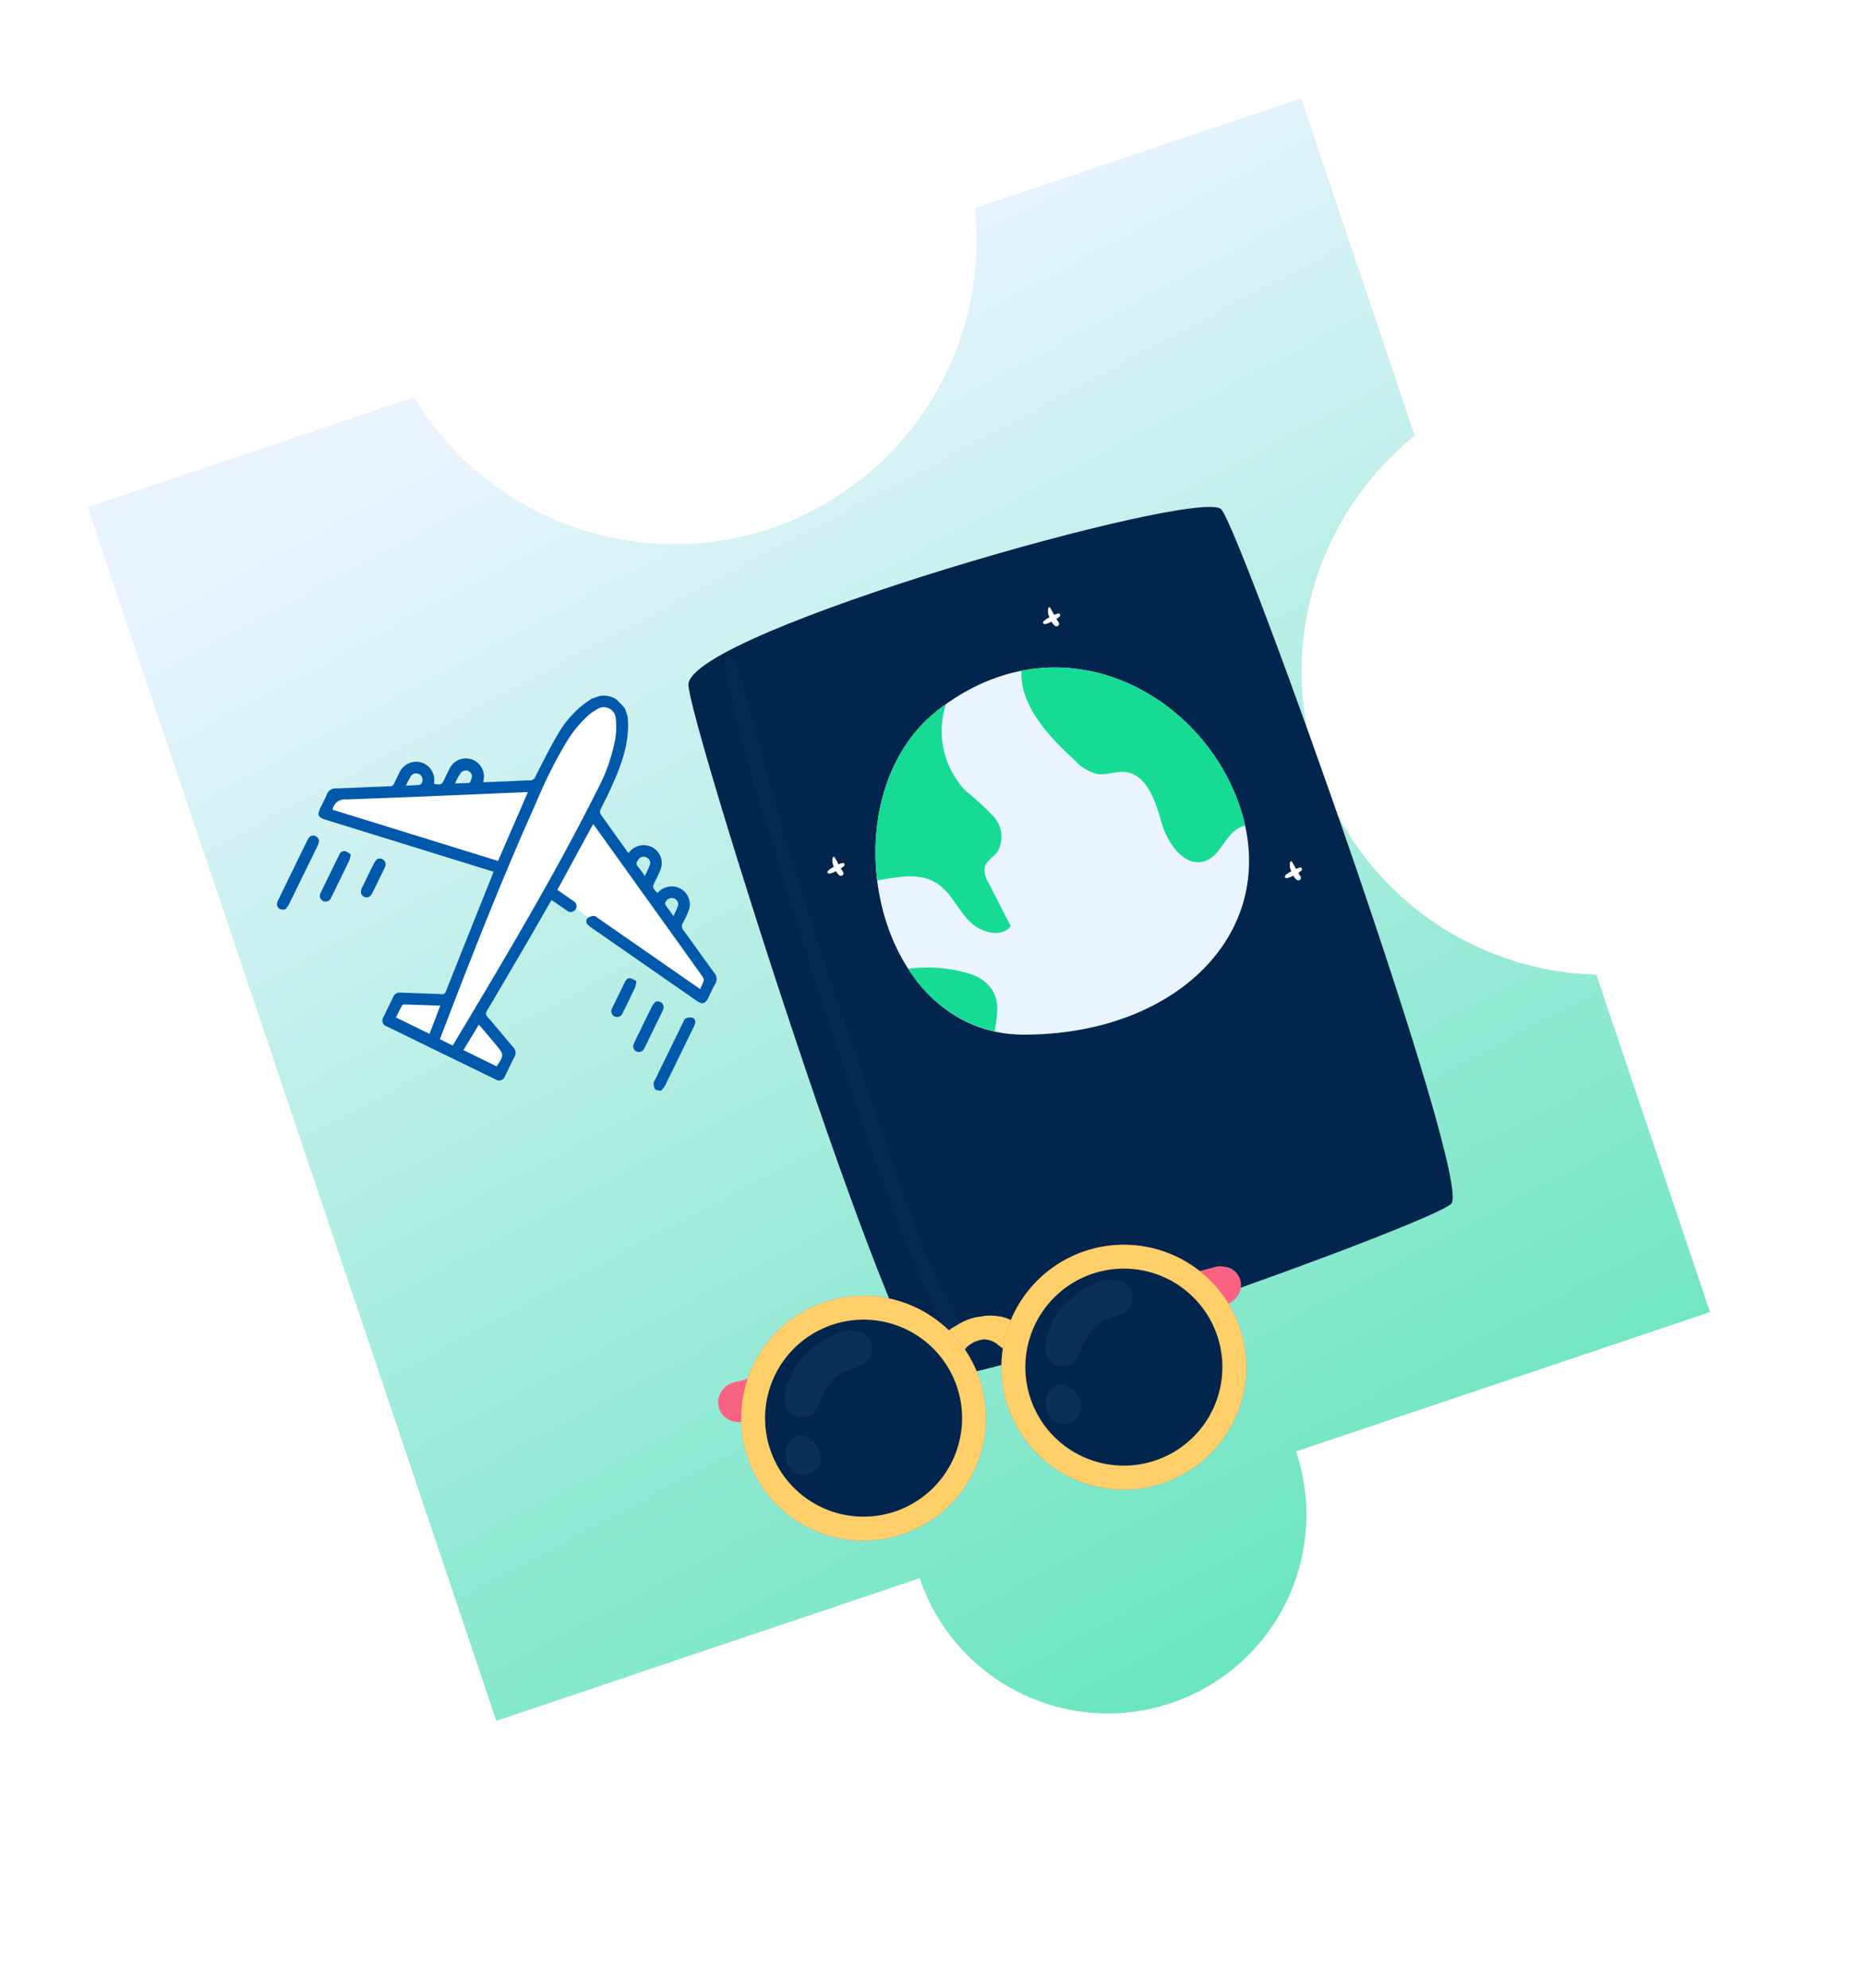 <svg xmlns="http://www.w3.org/2000/svg" width="190.022" height="202.533" viewBox="0 0 190.022 202.533">
    <defs>
        <clipPath id="asjpnhvuvc">
            <path data-name="Rectangle 15505" style="fill:none" d="M0 0h82.763v92.432H0z"/>
        </clipPath>
        <clipPath id="mafaafu32d">
            <path data-name="Rectangle 15504" style="fill:none" d="M0 0h53.684v31.454H0z"/>
        </clipPath>
        <clipPath id="40bxc1po6e">
            <path data-name="Rectangle 15506" style="fill:#0059ab" d="M0 0h40.043v40.078H0z"/>
        </clipPath>
        <linearGradient id="0d5rug83sb" x1=".5" x2=".713" y2="1.632" gradientUnits="objectBoundingBox">
            <stop offset="0" stop-color="#eaf4ff"/>
            <stop offset="1" stop-color="#15db95"/>
        </linearGradient>
        <filter id="sr69fi9s5a" x="0" y="0" width="190.022" height="202.533" filterUnits="userSpaceOnUse">
            <feOffset dy="3"/>
            <feGaussianBlur stdDeviation="3" result="blur"/>
            <feFlood flood-opacity=".161"/>
            <feComposite operator="in" in2="blur"/>
            <feComposite in="SourceGraphic"/>
        </filter>
    </defs>
    <g data-name="Group 11552">
        <g data-name="Group 11561">
            <g style="filter:url(#sr69fi9s5a)">
                <path data-name="Union 246" d="M45.406 130.166H0V0h35.008a30.935 30.935 0 0 0 30.075 24.217A30.935 30.935 0 0 0 95.158 0h35.007v36.18a30.788 30.788 0 0 0 0 57.806v36.18h-44.4a20.181 20.181 0 0 1-40.362 0z" transform="matrix(.95 -.32 .32 .95 8.92 48.682)" style="fill:url(#0d5rug83sb)"/>
            </g>
            <g data-name="Group 11052">
                <g data-name="Group 11051" transform="rotate(-44 136.573 -12.994)" style="clip-path:url(#asjpnhvuvc)">
                    <path data-name="Path 15594" d="M31.3.389C28.908 2.808-1.815 64.629.085 68.312s47.245 24.006 50.363 24.12 32.2-64.063 32.314-67.181S35.092-3.436 31.3.389" style="fill:#02254d"/>
                    <path data-name="Path 15595" d="M20.765.079C6.289-1.433-6.982 19.231 4.13 29.951s25.6 10.55 31.557-.6S36.8 1.754 20.765.079" transform="translate(26.976 19.829)" style="fill:#eaf4ff"/>
                    <path data-name="Path 15596" d="M.078 10.336a4.634 4.634 0 0 0 .679 2.586c.568.744 1.536 1.081 2.151 1.787 1.487 1.707.22 4.3-.852 6.292S.5 26.1 2.591 26.975c1.4.584 3-.383 4.5-.121a2.6 2.6 0 0 1 .82.309c.19-.31.4-.6.572-.925C13.126 17.543 11.2 5.62 2.522 0-.054 2.393-.142 6.683.078 10.336" transform="translate(54.179 22.945)" style="fill:#15db95"/>
                    <path data-name="Path 15597" d="M4.965 7.542a4.208 4.208 0 0 0-.376-2.6A14.8 14.8 0 0 0 .317 0a14.087 14.087 0 0 0 1.891 10.706c1.2-.9 2.435-1.75 2.757-3.163" transform="translate(26.984 36.777)" style="fill:#15db95"/>
                    <path data-name="Path 15598" d="M16.46.079C10.075-.588 3.927 3.062 0 8.267c1.732 1.208 3.606 2.333 4.135 4.312.433 1.618-.213 3.312-.268 4.986s1.011 3.709 2.674 3.516l1.472-4.824a2.266 2.266 0 0 1 .777-1.327c.585-.378 1.359-.143 2.047-.248a3.044 3.044 0 0 0 2.209-2.836 29.04 29.04 0 0 0-.224-3.857A8.817 8.817 0 0 1 17.508.221c-.346-.052-.691-.105-1.048-.142" transform="translate(31.281 19.829)" style="fill:#15db95"/>
                    <path data-name="Path 15601" d="M.978 67.552c1.075-2.693 1.631-5.61 2.647-8.34 1.024-2.752 2.269-5.412 3.492-8.079q3.869-8.442 7.852-16.833c2.77-5.836 5.589-11.649 8.562-17.386 2.819-5.439 5.987-10.708 8.694-16.2.283-.573-.643-.991-.987-.489C27.563 5.573 24.661 11.53 21.7 17.3q-4.2 8.2-8.177 16.511c-2.683 5.583-5.391 11.161-7.963 16.8a108.494 108.494 0 0 0-3.307 8.141C1.275 61.45.091 64.456 0 67.357a.505.505 0 0 0 .978.195" transform="translate(4.227 1.176)" style="opacity:.1;fill:#31587b"/>
                    <path data-name="Path 15602" d="M1.807 1.12A2.055 2.055 0 0 0 1.4.92a2.732 2.732 0 0 0 .125-.373 3.721 3.721 0 0 1 .1-.391.119.119 0 0 0-.192-.127 2.442 2.442 0 0 0-.338.341A1.722 1.722 0 0 0 .9.775a2.548 2.548 0 0 0-.425-.1C.4.667.327.656.253.651A.226.226 0 0 0 .13.665C.088.685.071.72.029.737A.054.054 0 0 0 .012.82C.041.859.035.908.07.949a.313.313 0 0 0 .11.069l.206.1a2.2 2.2 0 0 0 .361.121 1.779 1.779 0 0 0-.056.26 1.606 1.606 0 0 0 0 .237A.261.261 0 0 0 .9 2a.254.254 0 0 0 .3-.166c.035-.15.066-.3.09-.449a2.26 2.26 0 0 0 .415.048c.159.006.261-.223.107-.312" transform="translate(61.63 20.23)" style="fill:#fff"/>
                    <path data-name="Path 15603" d="M1.807 1.12A2.028 2.028 0 0 0 1.4.92a2.779 2.779 0 0 0 .125-.373 3.823 3.823 0 0 1 .1-.391.119.119 0 0 0-.192-.127 2.443 2.443 0 0 0-.338.341A1.744 1.744 0 0 0 .9.775a2.483 2.483 0 0 0-.425-.1C.4.667.327.656.253.651A.226.226 0 0 0 .13.665C.088.685.071.72.029.737A.054.054 0 0 0 .012.82C.041.859.035.908.07.949a.313.313 0 0 0 .11.069l.206.1a2.156 2.156 0 0 0 .361.121 1.806 1.806 0 0 0-.056.26 1.542 1.542 0 0 0 0 .237A.261.261 0 0 0 .9 2a.254.254 0 0 0 .3-.166c.035-.15.065-.3.09-.449a2.211 2.211 0 0 0 .414.048c.16.006.262-.223.108-.312" transform="translate(61.375 55.966)" style="fill:#fff"/>
                    <path data-name="Path 15604" d="M1.807 1.12A2.027 2.027 0 0 0 1.4.92a2.778 2.778 0 0 0 .125-.373 3.821 3.821 0 0 1 .1-.391.119.119 0 0 0-.192-.127 2.442 2.442 0 0 0-.338.341A1.743 1.743 0 0 0 .9.775a2.543 2.543 0 0 0-.425-.1C.4.667.327.656.253.651A.225.225 0 0 0 .13.665C.088.685.071.72.029.737A.054.054 0 0 0 .012.82C.041.859.035.908.07.949a.315.315 0 0 0 .11.069l.207.1a2.2 2.2 0 0 0 .361.121 1.793 1.793 0 0 0-.056.26 1.542 1.542 0 0 0 0 .237A.261.261 0 0 0 .9 2a.254.254 0 0 0 .3-.166c.035-.15.065-.3.09-.449a2.254 2.254 0 0 0 .414.048c.16.006.262-.223.108-.312" transform="translate(28.169 23.261)" style="fill:#fff"/>
                </g>
            </g>
            <g data-name="Group 11050">
                <g data-name="Group 11049" transform="rotate(-25.02 347.977 -90.665)" style="clip-path:url(#mafaafu32d)">
                    <path data-name="Path 15577" d="M5.746 2.593A1.905 1.905 0 0 0 5.078.838 4.356 4.356 0 0 0 4.45.445a2.521 2.521 0 0 0-.717-.182Q3.464.222 3.2.173t-.514-.1a2.092 2.092 0 0 0-.751-.06 2.317 2.317 0 0 0-1.121.41L.441.77a1.488 1.488 0 0 0-.352.7.978.978 0 0 0-.08.507 1.47 1.47 0 0 0 .112.742 2.172 2.172 0 0 0 .63.87 2.338 2.338 0 0 0 .522.335 2.754 2.754 0 0 0 .765.2q.259.039.52.069t.522.054a4.178 4.178 0 0 0 .763.031 2.335 2.335 0 0 0 .7-.2 1.9 1.9 0 0 0 1.2-1.487" transform="translate(0 3.553)" style="fill:#f96382"/>
                    <path data-name="Path 15578" d="M5.746 2.593A1.9 1.9 0 0 0 5.078.839 4.324 4.324 0 0 0 4.45.445a2.522 2.522 0 0 0-.717-.182Q3.464.222 3.2.173t-.514-.1a2.092 2.092 0 0 0-.751-.06 2.316 2.316 0 0 0-1.121.41L.441.77a1.485 1.485 0 0 0-.352.7.976.976 0 0 0-.08.507 1.47 1.47 0 0 0 .112.742 2.172 2.172 0 0 0 .63.87 2.339 2.339 0 0 0 .522.335 2.763 2.763 0 0 0 .765.2q.259.038.52.069t.522.054a4.178 4.178 0 0 0 .763.031 2.341 2.341 0 0 0 .7-.2 1.9 1.9 0 0 0 1.2-1.487" transform="translate(47.916 13.356)" style="fill:#f96382"/>
                    <path data-name="Path 15579" d="M8.541 2.81A3.7 3.7 0 0 0 7 .988 5.026 5.026 0 0 0 5.938.441C5.826.4 5.713.37 5.6.337L5.551.322 5.476.3A6.906 6.906 0 0 0 4.8.11 6.239 6.239 0 0 0 2.662.075 3.723 3.723 0 0 0 .233 1.084 1.152 1.152 0 0 0 .94 2.94a5.989 5.989 0 0 0 2.01-.492h.018c.066-.012.132-.026.2-.037a3.755 3.755 0 0 1 .448-.051h.19c.15.019.3.025.449.049.117.019.232.05.348.074.059.025.116.05.173.079l.087.046.084.053q.156.109.3.233c.049.043.1.087.143.132a2.384 2.384 0 0 0 .221.283c.029.043.057.088.084.132.02.058.049.117.075.172s.321.631.108.213a1.537 1.537 0 0 0 .747.792 1.422 1.422 0 0 0 1.912-1.8" transform="translate(22.719 7.86)" style="fill:#ffcf6a"/>
                    <path data-name="Path 15580" d="M23.854 17.58A12.472 12.472 0 1 1 17.58 1.1a12.472 12.472 0 0 1 6.274 16.48" transform="translate(.451)" style="fill:#df5759"/>
                    <path data-name="Path 15581" d="M23.854 17.58A12.472 12.472 0 1 1 17.58 1.1a12.472 12.472 0 0 1 6.274 16.48" transform="translate(.451)" style="fill:#ffcf6a"/>
                    <path data-name="Path 15582" d="M19.195 14.146A10.036 10.036 0 1 1 14.146.882a10.036 10.036 0 0 1 5.049 13.264" transform="translate(2.888 2.437)" style="fill:#02254d"/>
                    <path data-name="Path 15585" d="M10.609 2.06C10.567.944 9.38.24 8.394.08A7.952 7.952 0 0 0 6.756.014a9.9 9.9 0 0 0-2.6.507 6.364 6.364 0 0 0-2.279 1.264C1 2.577-.126 3.67.011 4.943A1.629 1.629 0 0 0 .8 6.167a1.711 1.711 0 0 0 1.464.155 2.925 2.925 0 0 0 1.249-.962 9.954 9.954 0 0 1 1.522-1.044 6.581 6.581 0 0 1 1.043-.423 5.927 5.927 0 0 1 .97-.1c.16.011.32.019.479.043.132.02.262.053.394.075a3.926 3.926 0 0 0 .661.033h.1a2.078 2.078 0 0 0 1-.221 1.725 1.725 0 0 0 .921-1.66" transform="translate(6.283 3.515)" style="opacity:.2;fill:#31587b"/>
                    <path data-name="Path 15586" d="M3.52 2.078a4.178 4.178 0 0 1-.055-.4 1.4 1.4 0 0 0-.106-.495l-.005-.019-.2-.378-.026-.035Q3.086.688 3.047.623A1.12 1.12 0 0 0 2.609.23 1.143 1.143 0 0 0 2.05.009L1.659 0a1.517 1.517 0 0 0-.714.272C.8.391.671.522.538.647L.5.678.491.691l-.237.382a2.382 2.382 0 0 0-.154.518A4.136 4.136 0 0 0 .02 2a1.769 1.769 0 0 0 .62 1.628l.012.009.4.247a1.314 1.314 0 0 0 .676.138.874.874 0 0 0 .444-.047 1.322 1.322 0 0 0 .611-.263l.008-.012a1.767 1.767 0 0 0 .729-1.622" transform="translate(3.93 11.283)" style="opacity:.2;fill:#31587b"/>
                    <path data-name="Path 15587" d="M23.854 17.58A12.472 12.472 0 1 1 17.58 1.1a12.472 12.472 0 0 1 6.274 16.48" transform="translate(26.682 6.504)" style="fill:#df5759"/>
                    <path data-name="Path 15588" d="M23.854 17.58A12.472 12.472 0 1 1 17.58 1.1a12.472 12.472 0 0 1 6.274 16.48" transform="translate(26.682 6.504)" style="fill:#ffcf6a"/>
                    <path data-name="Path 15589" d="M19.195 14.146A10.036 10.036 0 1 1 14.146.882a10.036 10.036 0 0 1 5.049 13.264" transform="translate(29.119 8.941)" style="fill:#02254d"/>
                    <path data-name="Path 15592" d="M10.609 2.06C10.567.944 9.38.24 8.394.08A7.953 7.953 0 0 0 6.756.014a9.9 9.9 0 0 0-2.6.507 6.364 6.364 0 0 0-2.279 1.264C1 2.577-.126 3.67.011 4.943A1.629 1.629 0 0 0 .8 6.167a1.712 1.712 0 0 0 1.464.155 2.927 2.927 0 0 0 1.249-.962 9.953 9.953 0 0 1 1.522-1.044 6.582 6.582 0 0 1 1.043-.423 5.928 5.928 0 0 1 .97-.1c.16.011.32.019.479.043.132.02.262.053.394.075a3.926 3.926 0 0 0 .661.033h.1a2.078 2.078 0 0 0 1-.221 1.725 1.725 0 0 0 .921-1.66" transform="translate(32.514 10.018)" style="opacity:.2;fill:#31587b"/>
                    <path data-name="Path 15593" d="M3.52 2.078a4.178 4.178 0 0 1-.055-.4 1.391 1.391 0 0 0-.107-.495v-.019l-.2-.378-.03-.035Q3.086.688 3.047.623A1.12 1.12 0 0 0 2.609.23 1.145 1.145 0 0 0 2.05.009L1.659 0a1.517 1.517 0 0 0-.714.272C.8.391.671.522.538.647L.5.678.491.691l-.237.382a2.383 2.383 0 0 0-.154.518A4.141 4.141 0 0 0 .02 2a1.769 1.769 0 0 0 .62 1.628l.012.009.4.247a1.316 1.316 0 0 0 .676.138.874.874 0 0 0 .444-.047 1.323 1.323 0 0 0 .611-.263l.008-.012a1.768 1.768 0 0 0 .729-1.622" transform="translate(30.162 17.787)" style="opacity:.2;fill:#31587b"/>
                </g>
            </g>
            <g data-name="Group 11560">
                <path data-name="Path 15612" d="m.653 1.7.794.569 14.345 10.278L6.7 23.559l-4.884-1.611L0 23.559l9.138 9.46 1.8-2.152-1.8-4.77 11.007-9.273 11.137 15.43 1.539-2.154-6.062-18.966 5.582-6.9.48-3A3.007 3.007 0 0 0 30.622 0c-1.244.07-5.48 3.2-5.48 3.2l-3.417 3.34-9.36-3.34L3.688.617 1.816 0" transform="rotate(-19 259.2 -53.865)" style="fill:#fff"/>
                <g data-name="Group 11054">
                    <g data-name="Group 11053" transform="rotate(-19 261.447 -33.478)" style="clip-path:url(#40bxc1po6e)">
                        <path data-name="Path 15605" d="M33.752 2.895c-.662 2.769-2.481 4.791-4.375 6.761-.434.451-.9.87-1.331 1.323a.54.54 0 0 0-.141.427c.434 1.514.889 3.021 1.341 4.53a.933.933 0 0 0 .079.149 1.855 1.855 0 0 1 2-.116 1.825 1.825 0 0 1 .558 2.726 12.323 12.323 0 0 1-.918.96c-.523.529-.525.527-.2 1.245a1.964 1.964 0 0 1 1.541-.18 1.824 1.824 0 0 1 .909 2.877 8.168 8.168 0 0 1-.948.984.667.667 0 0 0-.219.808c.53 1.689 1.015 3.392 1.54 5.082a.938.938 0 0 1-.288 1.113c-.382.334-.723.714-1.084 1.073-.523.52-.831.5-1.263-.091l-5.772-7.888Q24.2 23.337 23.218 22a2 2 0 0 1-.2-.331.474.474 0 0 1 .2-.673 1.044 1.044 0 0 1 .679.011c.136.042.23.236.33.372q3.536 4.825 7.069 9.653l.393.534a6.351 6.351 0 0 0 .634-.7.627.627 0 0 0 0-.459q-1.492-5.035-3-10.066-1.178-3.947-2.354-7.895c-.029-.1-.066-.192-.11-.322l-5.629 5.153c.393.54.79 1.072 1.171 1.614a.579.579 0 0 1-.164.929.592.592 0 0 1-.784-.236c-.3-.4-.586-.8-.88-1.2-.076-.1-.157-.2-.25-.32-1.145 1-2.27 1.987-3.4 2.966q-3.229 2.783-6.473 5.55a.461.461 0 0 0-.159.623c.5 1.245.962 2.5 1.458 3.748a.817.817 0 0 1-.214 1.015c-.524.489-1.015 1.013-1.527 1.515a.624.624 0 0 1-1.017.01Q4.616 29.127.25 24.753a.613.613 0 0 1 0-.987c.528-.541 1.073-1.066 1.6-1.609a.733.733 0 0 1 .886-.174c1.285.5 2.576.988 3.86 1.493a.4.4 0 0 0 .531-.121Q11.28 18.52 15.45 13.7c.076-.088.147-.181.233-.288l-4.555-3.333-9.906-7.254c-.639-.468-.662-.752-.1-1.312.359-.36.738-.7 1.073-1.084a.916.916 0 0 1 1.08-.266C5.016.7 6.767 1.2 8.509 1.738a.452.452 0 0 0 .544-.138c.254-.28.528-.541.8-.806a1.889 1.889 0 0 1 2.48-.317 1.861 1.861 0 0 1 .561 2.4.659.659 0 0 0-.027.11c.7.334.7.334 1.2-.169.249-.249.494-.5.748-.746a1.845 1.845 0 0 1 2.912 2.243c-.019.034-.032.071-.062.14l2.618.784c.649.193 1.3.37 1.945.583a.528.528 0 0 0 .612-.162C24 4.545 25.149 3.4 26.377 2.353A10.581 10.581 0 0 1 30.15.193c.234-.071.471-.129.707-.193h.861a2.357 2.357 0 0 1 1.508.879 8.332 8.332 0 0 1 .526 1.155zM5.981 28.806c1.651-1.394 3.278-2.759 4.9-4.134 5.99-5.09 11.934-10.233 17.551-15.739a17.993 17.993 0 0 0 3.4-4.309 7.292 7.292 0 0 0 .7-1.889A1.221 1.221 0 0 0 31 1.209a5.056 5.056 0 0 0-1.083.317 12.341 12.341 0 0 0-2.908 1.812 47.058 47.058 0 0 0-4.938 4.841c-5.492 5.844-10.693 11.943-15.852 18.08-.425.506-.846 1.015-1.258 1.51l1.017 1.037M2.234 2.1l14.239 10.422 5.155-5.632c-.118-.041-.189-.07-.262-.092-5.835-1.74-11.677-3.462-17.499-5.244a1.238 1.238 0 0 0-1.633.546m4.63 27.5 2.66 2.665c1.122-.86 1.121-.86.618-2.174-.065-.17-.126-.342-.192-.511l-.75-1.929L6.864 29.6m-2.728-2.69 1.971-2.361c-1.193-.457-2.33-.895-3.47-1.323a.277.277 0 0 0-.234.058c-.33.31-.648.632-.953.934l2.686 2.692M14.9 3.633c.494.149.911.277 1.329.4.047.014.129.028.146.006.158-.213.391-.421.429-.657a.735.735 0 0 0-.308-.6.761.761 0 0 0-.672.008 7.163 7.163 0 0 0-.924.838m15.219 15.219c.312-.331.593-.6.835-.894a.583.583 0 0 0-.045-.816.6.6 0 0 0-.81-.125c-.274.166-.5.351-.323.746a10 10 0 0 1 .343 1.088M10.1 2.207c.5.147.891.274 1.292.375a.389.389 0 0 0 .3-.079.668.668 0 0 0 .074-.945.633.633 0 0 0-.909-.073c-.249.2-.468.441-.761.722m21.449 21.442a10.217 10.217 0 0 0 .761-.817.629.629 0 0 0-.269-.951.7.7 0 0 0-.761.135c-.213.161-.117.34-.062.525l.33 1.109" transform="translate(6.291)" style="fill:#0059ab"/>
                        <path data-name="Path 15606" d="M.693 6.206c-.568 0-.841-.478-.612-.865a1.748 1.748 0 0 1 .277-.326Q2.676 2.691 5 .371a2.067 2.067 0 0 1 .292-.256.533.533 0 0 1 .742.08.547.547 0 0 1 .058.716 1.527 1.527 0 0 1-.227.266q-2.348 2.35-4.7 4.694a2.961 2.961 0 0 1-.47.335" transform="translate(0 3.916)" style="fill:#0059ab"/>
                        <path data-name="Path 15607" d="M.527 6.158c-.2-.132-.455-.206-.5-.347a1.288 1.288 0 0 1 .064-.65c.021-.088.133-.155.206-.229Q2.615 2.61 4.938.29c.11-.11.231-.277.357-.286a1.13 1.13 0 0 1 .669.126.466.466 0 0 1 .084.67 1.735 1.735 0 0 1-.25.3Q3.451 3.447 1.1 5.79a3.47 3.47 0 0 1-.57.368" transform="translate(30.298 33.92)" style="fill:#0059ab"/>
                        <path data-name="Path 15608" d="M4.386.564a2.829 2.829 0 0 1-.311.509Q2.58 2.591 1.065 4.088a.606.606 0 0 1-.9.052.593.593 0 0 1 .062-.871Q1.738 1.742 3.265.228a.545.545 0 0 1 .7-.152 2.211 2.211 0 0 1 .417.488" transform="translate(4.403 6.435)" style="fill:#0059ab"/>
                        <path data-name="Path 15609" d="M3.632 0a.6.6 0 0 1 .589.882 2.119 2.119 0 0 1-.334.379Q2.563 2.59 1.234 3.916c-.074.074-.144.151-.224.218a.6.6 0 0 1-.845.008.588.588 0 0 1 .026-.842c.293-.314.6-.612.908-.916C1.789 1.692 2.476 1 3.175.314A2.748 2.748 0 0 1 3.632 0" transform="translate(29.604 31.32)" style="fill:#0059ab"/>
                        <path data-name="Path 15610" d="M2.672 0a.592.592 0 0 1 .618.85 1.105 1.105 0 0 1-.191.245q-.991 1-1.988 1.988c-.346.342-.7.37-.956.094-.241-.259-.2-.6.122-.928C.937 1.583 1.6.918 2.269.264A2.089 2.089 0 0 1 2.672 0" transform="translate(8.501 8.339)" style="fill:#0059ab"/>
                        <path data-name="Path 15611" d="M3.447.545a3.006 3.006 0 0 1-.327.541Q2.114 2.122 1.08 3.131a.613.613 0 0 1-.9.085.6.6 0 0 1 .052-.9C.915 1.621 1.608.933 2.3.246c.2-.193.437-.338.7-.177a2.535 2.535 0 0 1 .448.476" transform="translate(28.656 28.164)" style="fill:#0059ab"/>
                    </g>
                </g>
            </g>
        </g>
    </g>
</svg>
